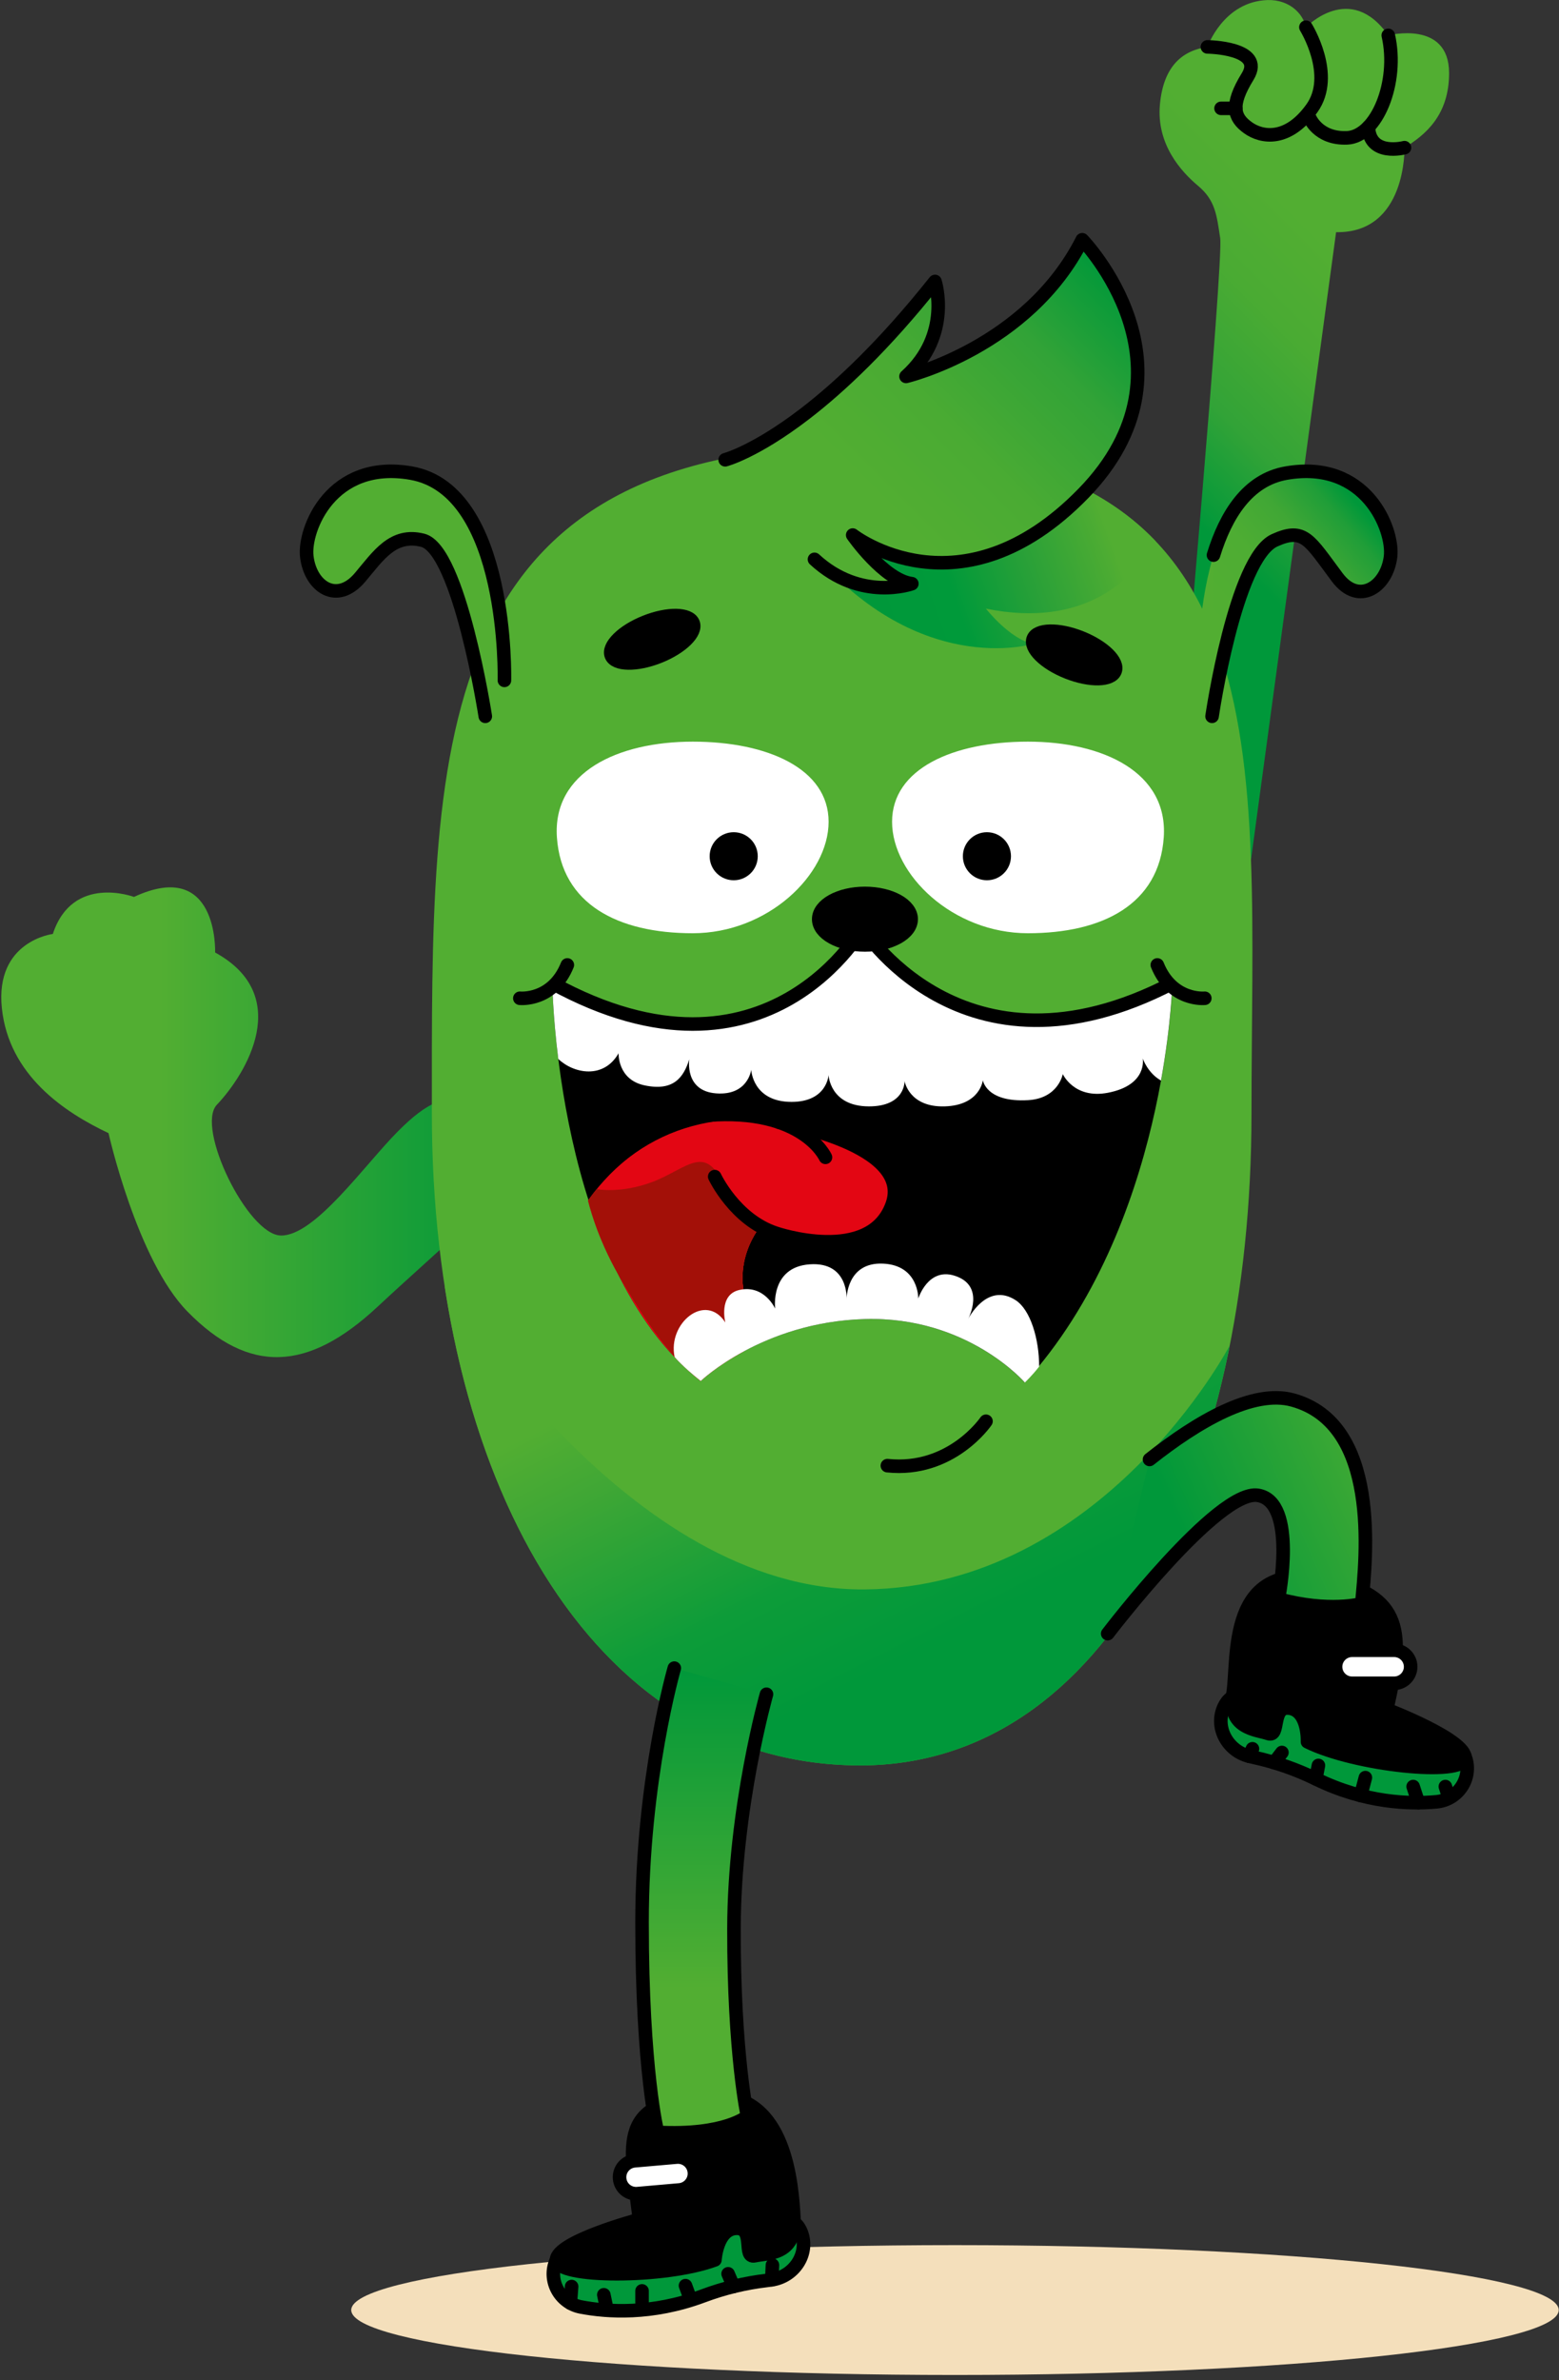 <svg width="230" height="351" viewBox="0 0 230 351" fill="none" xmlns="http://www.w3.org/2000/svg">
<rect x="0" y="0" width="230" height="351" fill="#333333" stroke="none"/>
<g clip-path="url(#clip0_3822_42879)">
<path d="M140.888 350.24C190.081 350.24 229.959 345.953 229.959 340.665C229.959 335.377 190.081 331.09 140.888 331.09C91.696 331.09 51.817 335.377 51.817 340.665C51.817 345.953 91.696 350.24 140.888 350.24Z" fill="#F4DFBB"/>
<path d="M70.963 162.366C65.949 160.964 62.871 162.667 58.721 166.826C53.823 171.733 46.449 182.31 41.427 182.202C36.529 182.094 28.838 166.256 31.993 162.921C36.336 158.345 43.325 146.821 31.738 140.466C31.738 140.466 32.255 126.462 19.767 132.27C19.767 132.27 10.703 128.858 7.795 137.732C7.795 137.732 -0.752 138.756 0.274 148.662C1.3 158.569 9.507 164.03 16.01 167.104C16.01 167.104 20.199 185.807 27.642 193.402C36.737 202.692 45.43 202.284 55.69 192.717C65.949 183.157 74.635 176.325 75.183 171.88C75.607 168.444 76.679 163.969 70.963 162.366Z" fill="url(#paint0_linear_3822_42879)"/>
<path d="M82.101 333.27C82.101 333.27 82.086 333.301 82.055 333.363C80.767 336.275 82.572 339.61 85.696 340.211C89.545 340.95 96.14 341.413 103.731 338.578C106.77 337.438 109.932 336.675 113.149 336.298C113.373 336.275 113.604 336.244 113.851 336.205C117.152 335.72 119.397 332.384 118.232 329.257C117.816 328.148 117.029 327.308 115.587 327.308C111.259 327.3 102.172 327.308 102.172 327.308L82.101 333.27Z" fill="#00983A" stroke="black" stroke-width="2" stroke-miterlimit="10" stroke-linecap="round" stroke-linejoin="round"/>
<path d="M216.182 259.15C216.182 259.15 216.198 259.181 216.213 259.25C217.208 262.27 215.095 265.42 211.924 265.713C208.021 266.075 201.41 265.906 194.136 262.339C191.221 260.914 188.15 259.851 184.98 259.158C184.756 259.112 184.533 259.058 184.294 258.996C181.054 258.195 179.148 254.651 180.606 251.655C181.123 250.592 181.995 249.837 183.43 249.968C187.742 250.376 196.782 251.262 196.782 251.262L216.182 259.15Z" fill="#00983A" stroke="black" stroke-width="2" stroke-miterlimit="10" stroke-linecap="round" stroke-linejoin="round"/>
<path d="M174.243 108.915C174.243 108.915 180.53 38.516 180.013 35.103C179.496 31.691 179.295 29.542 176.765 27.416C174.227 25.297 170.61 21.268 171.119 15.46C171.636 9.652 174.536 7.434 178.131 6.925C178.131 6.925 180.46 0.239 186.994 0.008C188.56 -0.046 190.125 0.47 191.252 1.548C191.869 2.142 192.424 2.943 192.663 4.021C192.663 4.021 199.189 -2.812 204.805 5.215C204.805 5.215 213.776 2.912 213.784 10.769C213.791 16.993 210.282 19.897 207.204 21.777C207.204 21.777 207.543 34.418 197.114 34.241L182.751 140.121L174.243 108.915Z" fill="url(#paint1_linear_3822_42879)"/>
<path d="M178.13 6.916C178.13 6.916 186.7 7.008 184.062 11.291C181.424 15.574 182.048 17.346 184.108 18.833C186.168 20.319 190.001 20.889 193.534 15.99C197.067 11.091 192.663 4.012 192.663 4.012" stroke="black" stroke-width="2" stroke-miterlimit="10" stroke-linecap="round" stroke-linejoin="round"/>
<path d="M193.172 17.278C193.172 17.278 194.383 20.513 198.741 20.328C203.1 20.144 206.393 12.125 204.812 5.215" stroke="black" stroke-width="2" stroke-miterlimit="10" stroke-linecap="round" stroke-linejoin="round"/>
<path d="M207.203 21.777C207.203 21.777 202.066 23.148 201.881 18.727" stroke="black" stroke-width="2" stroke-miterlimit="10" stroke-linecap="round" stroke-linejoin="round"/>
<path d="M180.144 15.977H182.319" stroke="black" stroke-width="2" stroke-miterlimit="10" stroke-linecap="round" stroke-linejoin="round"/>
<path d="M176.773 101.876C176.773 101.876 175.299 72.28 189.77 69.769C201.572 67.72 205.622 78.096 205.159 82.063C204.643 86.5 200.732 89.219 197.291 85.137C193.697 80.869 194.052 78.867 188.058 79.675C181.733 80.53 178.825 105.635 178.825 105.635L176.773 101.876Z" fill="#52AE32"/>
<path d="M184.633 164.199C184.633 217.297 163.435 260.666 126.486 260.343C86.814 260.004 63.712 217.297 63.712 164.199C63.712 111.101 62.524 66.169 126.486 65.745C190.441 65.321 184.633 111.101 184.633 164.199Z" fill="#52AE32"/>
<path d="M65.602 189.652C71.85 230.317 93.402 260.067 126.486 260.352C155.058 260.599 174.212 234.716 181.424 198.411C181.37 198.519 162.687 234.053 127.605 234.392C92.476 234.731 65.617 189.675 65.602 189.652Z" fill="url(#paint2_linear_3822_42879)"/>
<path d="M94.335 327.302C94.335 327.302 82.17 330.537 82.101 333.264C82.024 335.999 98.13 335.999 105.474 333.264C105.474 333.264 105.751 328.735 108.598 328.611C111.444 328.48 109.5 333.064 111.352 332.656C113.203 332.247 117.422 332.571 117.137 327.302C116.851 322.041 115.91 308.861 105.466 309.153C90.694 309.569 92.962 315.878 94.335 327.302Z" fill="black" stroke="black" stroke-width="2" stroke-miterlimit="10" stroke-linecap="round" stroke-linejoin="round"/>
<path d="M204.589 252.086C204.589 252.086 216.345 256.561 216.136 259.288C215.928 262.015 199.907 260.336 192.895 256.862C192.895 256.862 193.088 252.332 190.272 251.909C187.457 251.485 188.907 256.246 187.109 255.645C185.312 255.044 181.085 254.928 181.91 249.721C182.743 244.514 180.915 229.978 195.409 232.89C207.204 235.247 207.142 240.862 204.589 252.086Z" fill="black" stroke="black" stroke-width="2" stroke-miterlimit="10" stroke-linecap="round" stroke-linejoin="round"/>
<path d="M122.244 121.188C122.244 128.991 113.273 137.626 102.203 137.626C91.134 137.626 82.85 133.336 82.163 123.499C81.492 113.885 91.134 109.371 102.203 109.371C113.273 109.371 122.244 113.384 122.244 121.188Z" fill="white"/>
<path d="M108.244 129.813C110.203 129.813 111.792 128.227 111.792 126.27C111.792 124.313 110.203 122.727 108.244 122.727C106.284 122.727 104.695 124.313 104.695 126.27C104.695 128.227 106.284 129.813 108.244 129.813Z" fill="black"/>
<path d="M131.608 121.188C131.608 128.991 140.58 137.626 151.649 137.626C162.718 137.626 171.003 133.336 171.689 123.499C172.36 113.885 162.718 109.371 151.649 109.371C140.58 109.371 131.608 113.384 131.608 121.188Z" fill="white"/>
<path d="M145.601 122.727C143.642 122.727 142.053 124.313 142.053 126.27C142.053 128.227 143.642 129.813 145.601 129.813C147.56 129.813 149.149 128.227 149.149 126.27C149.149 124.313 147.56 122.727 145.601 122.727Z" fill="black"/>
<path d="M113.08 249.852C113.08 249.852 108.32 266.591 108.282 284.393C108.243 302.873 110.272 312.086 110.272 312.086C110.272 312.086 106.986 314.99 97.004 314.458C97.004 314.458 94.721 305.43 94.721 283.491C94.721 262.392 99.48 246 99.48 246" fill="url(#paint3_linear_3822_42879)"/>
<path d="M113.079 249.852C113.079 249.852 108.32 266.591 108.282 284.393C108.243 302.873 110.272 312.086 110.272 312.086C110.272 312.086 106.986 314.99 97.004 314.458C97.004 314.458 94.721 305.43 94.721 283.491C94.721 262.392 99.48 246 99.48 246" stroke="black" stroke-width="2" stroke-miterlimit="10" stroke-linecap="round" stroke-linejoin="round"/>
<path d="M169.591 215.226C176.726 209.579 184.864 204.849 190.719 206.459C203.64 210.011 201.572 229.523 200.893 236.502C200.893 236.502 196.142 237.85 188.605 235.801C188.605 235.801 191.475 221.457 185.582 220.518C179.696 219.578 163.42 240.916 163.42 240.916" fill="url(#paint4_linear_3822_42879)"/>
<path d="M169.591 215.226C176.726 209.579 184.864 204.849 190.719 206.459C203.64 210.011 201.572 229.523 200.893 236.502C200.893 236.502 196.142 237.85 188.605 235.801C188.605 235.801 191.475 221.457 185.582 220.518C179.696 219.578 163.42 240.916 163.42 240.916" stroke="black" stroke-width="2" stroke-miterlimit="10" stroke-linecap="round" stroke-linejoin="round"/>
<path d="M172.954 144.99C141.852 161.152 126.834 136.324 126.834 136.324H127.605C127.605 136.324 113.435 162.484 81.484 144.99C81.484 144.99 81.963 186.718 103.361 203.658C103.361 203.658 112.455 194.938 127.605 194.522C142.755 194.106 151.186 203.889 151.186 203.889C172.168 180.833 172.954 144.99 172.954 144.99Z" fill="black"/>
<path d="M127.243 136.938C124.844 140.774 110.496 160.879 81.484 144.987C81.484 144.987 81.538 149.501 82.364 156.165C84.662 158.352 89.075 159.169 91.258 155.325C91.258 155.325 91.088 159.223 95.107 160.062C99.373 160.956 100.846 158.899 101.694 156.211C101.694 156.211 100.931 160.887 105.652 161.241C110.372 161.595 110.828 157.759 110.828 157.759C110.828 157.759 111.02 162.497 116.783 162.497C122.043 162.497 122.236 158.529 122.236 158.529C122.236 158.529 122.421 163.151 128.191 163.159C133.576 163.167 133.452 159.431 133.452 159.431C133.452 159.431 134.092 163.305 139.353 163.159C144.614 163.013 145 159.3 145 159.3C145 159.3 145.47 162.597 151.664 162.242C156.154 161.988 156.794 158.399 156.794 158.399C156.794 158.399 158.468 162.111 163.459 161.149C169.352 160.008 168.588 156.095 168.588 156.095C168.588 156.095 169.321 158.252 171.281 159.346C172.816 150.849 172.947 144.995 172.947 144.995C144.799 159.616 129.819 140.65 127.243 136.938Z" fill="white"/>
<path d="M145.462 209.594C145.462 209.594 140.363 217.135 130.914 216.141" stroke="black" stroke-width="2" stroke-miterlimit="10" stroke-linecap="round" stroke-linejoin="round"/>
<path d="M74.418 100.335C74.418 100.335 75.12 72.28 60.649 69.769C48.847 67.72 44.797 78.096 45.26 82.063C45.777 86.5 49.688 89.219 53.128 85.137C55.835 81.917 57.995 78.574 62.361 79.675C67.784 81.039 71.595 105.635 71.595 105.635" fill="#52AE32"/>
<path d="M74.418 100.335C74.418 100.335 75.12 72.28 60.649 69.769C48.847 67.72 44.797 78.096 45.26 82.063C45.777 86.5 49.688 89.219 53.128 85.137C55.835 81.917 57.995 78.574 62.361 79.675C67.784 81.039 71.595 105.635 71.595 105.635" stroke="black" stroke-width="2" stroke-miterlimit="10" stroke-linecap="round" stroke-linejoin="round"/>
<path d="M170.502 79.827C161.916 70.814 148.24 65.607 126.487 65.753C124.149 65.768 121.905 65.853 119.737 65.984C115.124 68.95 113.435 73.448 118.958 80.273C135.118 100.256 152.428 94.956 152.428 94.956C148.965 94.262 145.455 89.756 145.455 89.756C160.019 92.706 167.208 85.419 170.502 79.827Z" fill="url(#paint5_linear_3822_42879)"/>
<path d="M106.986 67.805C106.986 67.805 111.391 66.673 118.765 61.011C123.887 57.075 130.436 50.958 137.942 41.507C137.942 41.507 140.51 49.364 133.668 55.511C133.668 55.511 151.626 51.243 159.664 35.359C159.664 35.359 177.961 54.147 159.833 72.758C141.706 91.369 125.8 78.905 125.8 78.905C125.8 78.905 130.421 85.569 134.525 86.077C134.525 86.077 127.004 88.812 120.161 82.487" fill="url(#paint6_linear_3822_42879)"/>
<path d="M106.986 67.805C106.986 67.805 111.391 66.673 118.765 61.011C123.887 57.075 130.436 50.958 137.942 41.507C137.942 41.507 140.51 49.364 133.668 55.511C133.668 55.511 151.626 51.243 159.664 35.359C159.664 35.359 177.961 54.147 159.833 72.758C141.706 91.369 125.8 78.905 125.8 78.905C125.8 78.905 130.421 85.569 134.525 86.077C134.525 86.077 127.004 88.812 120.161 82.487" stroke="black" stroke-width="2" stroke-miterlimit="10" stroke-linecap="round" stroke-linejoin="round"/>
<path d="M97.235 96.815C100.567 95.488 102.814 93.275 102.254 91.872C101.693 90.469 98.538 90.407 95.206 91.734C91.874 93.061 89.627 95.274 90.187 96.677C90.747 98.08 93.903 98.141 97.235 96.815Z" fill="black" stroke="black" stroke-width="2" stroke-miterlimit="10" stroke-linecap="round" stroke-linejoin="round"/>
<path d="M164.506 98.983C165.066 97.581 162.819 95.368 159.487 94.041C156.155 92.714 152.999 92.776 152.439 94.179C151.879 95.582 154.126 97.794 157.458 99.121C160.79 100.448 163.945 100.386 164.506 98.983Z" fill="black" stroke="black" stroke-width="2" stroke-miterlimit="10" stroke-linecap="round" stroke-linejoin="round"/>
<path d="M179.025 81.863C180.845 75.939 184.069 70.755 189.762 69.769C201.564 67.72 205.614 78.096 205.151 82.063C204.634 86.5 200.484 89.412 197.283 85.137C193.156 79.629 192.416 77.711 188.05 79.675C182.226 82.294 178.816 105.635 178.816 105.635" fill="url(#paint7_linear_3822_42879)"/>
<path d="M179.025 81.863C180.845 75.939 184.069 70.755 189.762 69.769C201.564 67.72 205.614 78.096 205.151 82.063C204.634 86.5 200.484 89.412 197.283 85.137C193.156 79.629 192.416 77.711 188.05 79.675C182.226 82.294 178.816 105.635 178.816 105.635" stroke="black" stroke-width="2" stroke-miterlimit="10" stroke-linecap="round" stroke-linejoin="round"/>
<path d="M127.605 139.349C131.371 139.349 134.424 137.649 134.424 135.552C134.424 133.454 131.371 131.754 127.605 131.754C123.839 131.754 120.786 133.454 120.786 135.552C120.786 137.649 123.839 139.349 127.605 139.349Z" fill="black" stroke="black" stroke-width="2" stroke-miterlimit="10" stroke-linecap="round" stroke-linejoin="round"/>
<path d="M76.694 147.215C76.694 147.215 81.523 147.716 83.698 142.301" stroke="black" stroke-width="2" stroke-miterlimit="10" stroke-linecap="round" stroke-linejoin="round"/>
<path d="M177.744 147.215C177.744 147.215 172.916 147.716 170.74 142.301" stroke="black" stroke-width="2" stroke-miterlimit="10" stroke-linecap="round" stroke-linejoin="round"/>
<path d="M172.954 144.99C141.852 161.152 126.834 136.324 126.834 136.324H127.605C127.605 136.324 113.435 162.484 81.484 144.99" stroke="black" stroke-width="2" stroke-miterlimit="10"/>
<path d="M122.244 167.475C107.95 162.129 94.729 165.881 86.753 177.027C88.126 182.011 88.905 183.359 91.32 188.158C94.32 194.136 98.246 199.605 103.361 203.657C103.361 203.657 105.598 201.516 109.694 199.305L111.476 195.114C106.554 186.749 112.594 180.324 112.594 180.324C112.594 180.324 116.914 183.244 123.517 182.874C130.112 182.512 136.329 172.744 122.244 167.475Z" fill="#E30613"/>
<path d="M111.476 195.114C106.554 186.749 112.594 180.324 112.594 180.324C112.594 180.324 116.906 182.989 123.517 182.874C131.609 182.727 136.337 172.736 122.244 167.467C107.951 162.121 94.428 166.335 87.524 176.249" fill="#E30613"/>
<path d="M106.986 175.486C104.324 168.175 101.347 172.397 96.217 174.315C91.512 176.071 88.025 175.355 88.025 175.355L86.752 177.026C86.729 177.042 88.01 182.48 91.319 188.157C94.682 193.942 98.246 199.604 103.36 203.656C103.36 203.656 105.597 201.515 109.693 199.304L111.475 195.113C106.554 186.748 112.593 180.323 112.593 180.323C112.593 180.323 108.644 180.023 106.986 175.486Z" fill="#A31008"/>
<path d="M105.443 173.515C105.443 173.515 108.421 179.901 114.468 181.865C114.468 181.865 128.346 186.603 131.601 177.69C134.864 168.77 114.947 165.504 114.947 165.504" stroke="black" stroke-width="2" stroke-miterlimit="10" stroke-linecap="round" stroke-linejoin="round"/>
<path d="M121.781 170.672C121.781 170.672 118.503 163.347 104.363 164.464" stroke="black" stroke-width="2" stroke-miterlimit="10" stroke-linecap="round" stroke-linejoin="round"/>
<path d="M153.307 201.531C153.307 197.426 152.011 193.158 149.851 191.748C145.593 188.983 142.832 194.514 142.832 194.514C142.832 194.514 145.5 189.553 140.772 188.112C136.892 186.926 135.473 191.494 135.473 191.494C135.473 191.494 135.573 186.595 130.289 186.348C124.858 186.094 124.897 191.587 124.897 191.587C124.897 191.587 125.229 186.056 119.482 186.449C113.573 186.841 114.36 192.981 114.36 192.981C114.36 192.981 112.763 189.407 109.084 190.231C105.96 190.932 107.009 195.03 107.009 195.03C104.108 190.516 98.462 195.107 99.526 200.122C99.526 200.122 100.691 201.531 103.376 203.657C103.376 203.657 112.47 194.937 127.62 194.521C142.77 194.105 151.201 203.889 151.201 203.889C151.209 203.865 152.273 202.864 153.307 201.531Z" fill="white"/>
<path d="M184.772 257.895L184.286 258.996" stroke="black" stroke-width="2" stroke-miterlimit="10" stroke-linecap="round" stroke-linejoin="round"/>
<path d="M189.123 258.441L187.973 259.936" stroke="black" stroke-width="2" stroke-miterlimit="10" stroke-linecap="round" stroke-linejoin="round"/>
<path d="M194.507 260.352L194.129 262.339" stroke="black" stroke-width="2" stroke-miterlimit="10" stroke-linecap="round" stroke-linejoin="round"/>
<path d="M201.434 262.148L200.739 264.783" stroke="black" stroke-width="2" stroke-miterlimit="10" stroke-linecap="round" stroke-linejoin="round"/>
<path d="M208.483 263.465L209.255 265.837" stroke="black" stroke-width="2" stroke-miterlimit="10" stroke-linecap="round" stroke-linejoin="round"/>
<path d="M213.235 263.465L213.614 264.651" stroke="black" stroke-width="2" stroke-miterlimit="10" stroke-linecap="round" stroke-linejoin="round"/>
<path d="M84.331 337.199L84.145 339.633" stroke="black" stroke-width="2" stroke-miterlimit="10" stroke-linecap="round" stroke-linejoin="round"/>
<path d="M89.082 338.414L89.561 340.694" stroke="black" stroke-width="2" stroke-miterlimit="10" stroke-linecap="round" stroke-linejoin="round"/>
<path d="M94.721 337.84V339.558" stroke="black" stroke-width="2" stroke-miterlimit="10" stroke-linecap="round" stroke-linejoin="round"/>
<path d="M101.131 337.066L101.694 338.607" stroke="black" stroke-width="2" stroke-miterlimit="10" stroke-linecap="round" stroke-linejoin="round"/>
<path d="M107.418 335.32L108.221 337.192" stroke="black" stroke-width="2" stroke-miterlimit="10" stroke-linecap="round" stroke-linejoin="round"/>
<path d="M113.958 334.031L113.858 336.196" stroke="black" stroke-width="2" stroke-miterlimit="10" stroke-linecap="round" stroke-linejoin="round"/>
<path d="M100.228 322.956L94.05 323.495C92.707 323.611 91.527 322.625 91.412 321.284C91.296 319.944 92.283 318.766 93.625 318.65L99.804 318.111C101.146 317.995 102.327 318.981 102.442 320.322C102.566 321.654 101.571 322.841 100.228 322.956Z" fill="white" stroke="black" stroke-width="2" stroke-miterlimit="10"/>
<path d="M205.676 248.236H199.474C198.131 248.236 197.036 247.149 197.036 245.801C197.036 244.461 198.124 243.367 199.474 243.367H205.676C207.018 243.367 208.113 244.453 208.113 245.801C208.113 247.142 207.018 248.236 205.676 248.236Z" fill="white" stroke="black" stroke-width="2" stroke-miterlimit="10"/>
</g>
<defs>
<linearGradient id="paint0_linear_3822_42879" x1="0.197" y1="165.499" x2="75.549" y2="165.499" gradientUnits="userSpaceOnUse">
<stop offset="0.311" stop-color="#52AE32"/>
<stop offset="1" stop-color="#00983A"/>
</linearGradient>
<linearGradient id="paint1_linear_3822_42879" x1="176.179" y1="76.584" x2="206.392" y2="46.431" gradientUnits="userSpaceOnUse">
<stop offset="0" stop-color="#00983A"/>
<stop offset="0.328" stop-color="#32A337"/>
<stop offset="0.69" stop-color="#4AAB33"/>
<stop offset="1" stop-color="#52AE32"/>
</linearGradient>
<linearGradient id="paint2_linear_3822_42879" x1="147.396" y1="248.287" x2="115.509" y2="185.164" gradientUnits="userSpaceOnUse">
<stop offset="0.136" stop-color="#00983A"/>
<stop offset="0.381" stop-color="#0D9C39"/>
<stop offset="0.74" stop-color="#40A735"/>
<stop offset="0.906" stop-color="#52AE32"/>
</linearGradient>
<linearGradient id="paint3_linear_3822_42879" x1="103.903" y1="246.003" x2="103.903" y2="314.527" gradientUnits="userSpaceOnUse">
<stop offset="0" stop-color="#00983A"/>
<stop offset="0.689" stop-color="#52AE32"/>
</linearGradient>
<linearGradient id="paint4_linear_3822_42879" x1="175.669" y1="228.883" x2="209.755" y2="213.998" gradientUnits="userSpaceOnUse">
<stop offset="0" stop-color="#00983A"/>
<stop offset="1" stop-color="#52AE32"/>
</linearGradient>
<linearGradient id="paint5_linear_3822_42879" x1="126.135" y1="83.944" x2="161.166" y2="71.653" gradientUnits="userSpaceOnUse">
<stop offset="0" stop-color="#00983A"/>
<stop offset="0.335" stop-color="#009A3A"/>
<stop offset="0.642" stop-color="#28A038"/>
<stop offset="0.938" stop-color="#4AAB33"/>
<stop offset="1" stop-color="#52AE32"/>
</linearGradient>
<linearGradient id="paint6_linear_3822_42879" x1="120.649" y1="82.986" x2="164.007" y2="39.715" gradientUnits="userSpaceOnUse">
<stop offset="0.211" stop-color="#52AE32"/>
<stop offset="0.456" stop-color="#4AAB33"/>
<stop offset="0.742" stop-color="#32A337"/>
<stop offset="1" stop-color="#00983A"/>
</linearGradient>
<linearGradient id="paint7_linear_3822_42879" x1="199.997" y1="73.95" x2="179.181" y2="91.994" gradientUnits="userSpaceOnUse">
<stop stop-color="#00983A"/>
<stop offset="0.121" stop-color="#209E38"/>
<stop offset="0.342" stop-color="#40A735"/>
<stop offset="0.603" stop-color="#4EAD33"/>
<stop offset="1" stop-color="#52AE32"/>
</linearGradient>
<clipPath id="clip0_3822_42879">
<rect width="229.763" height="350.24" fill="white" transform="translate(0.196)"/>
</clipPath>
</defs>
</svg>
